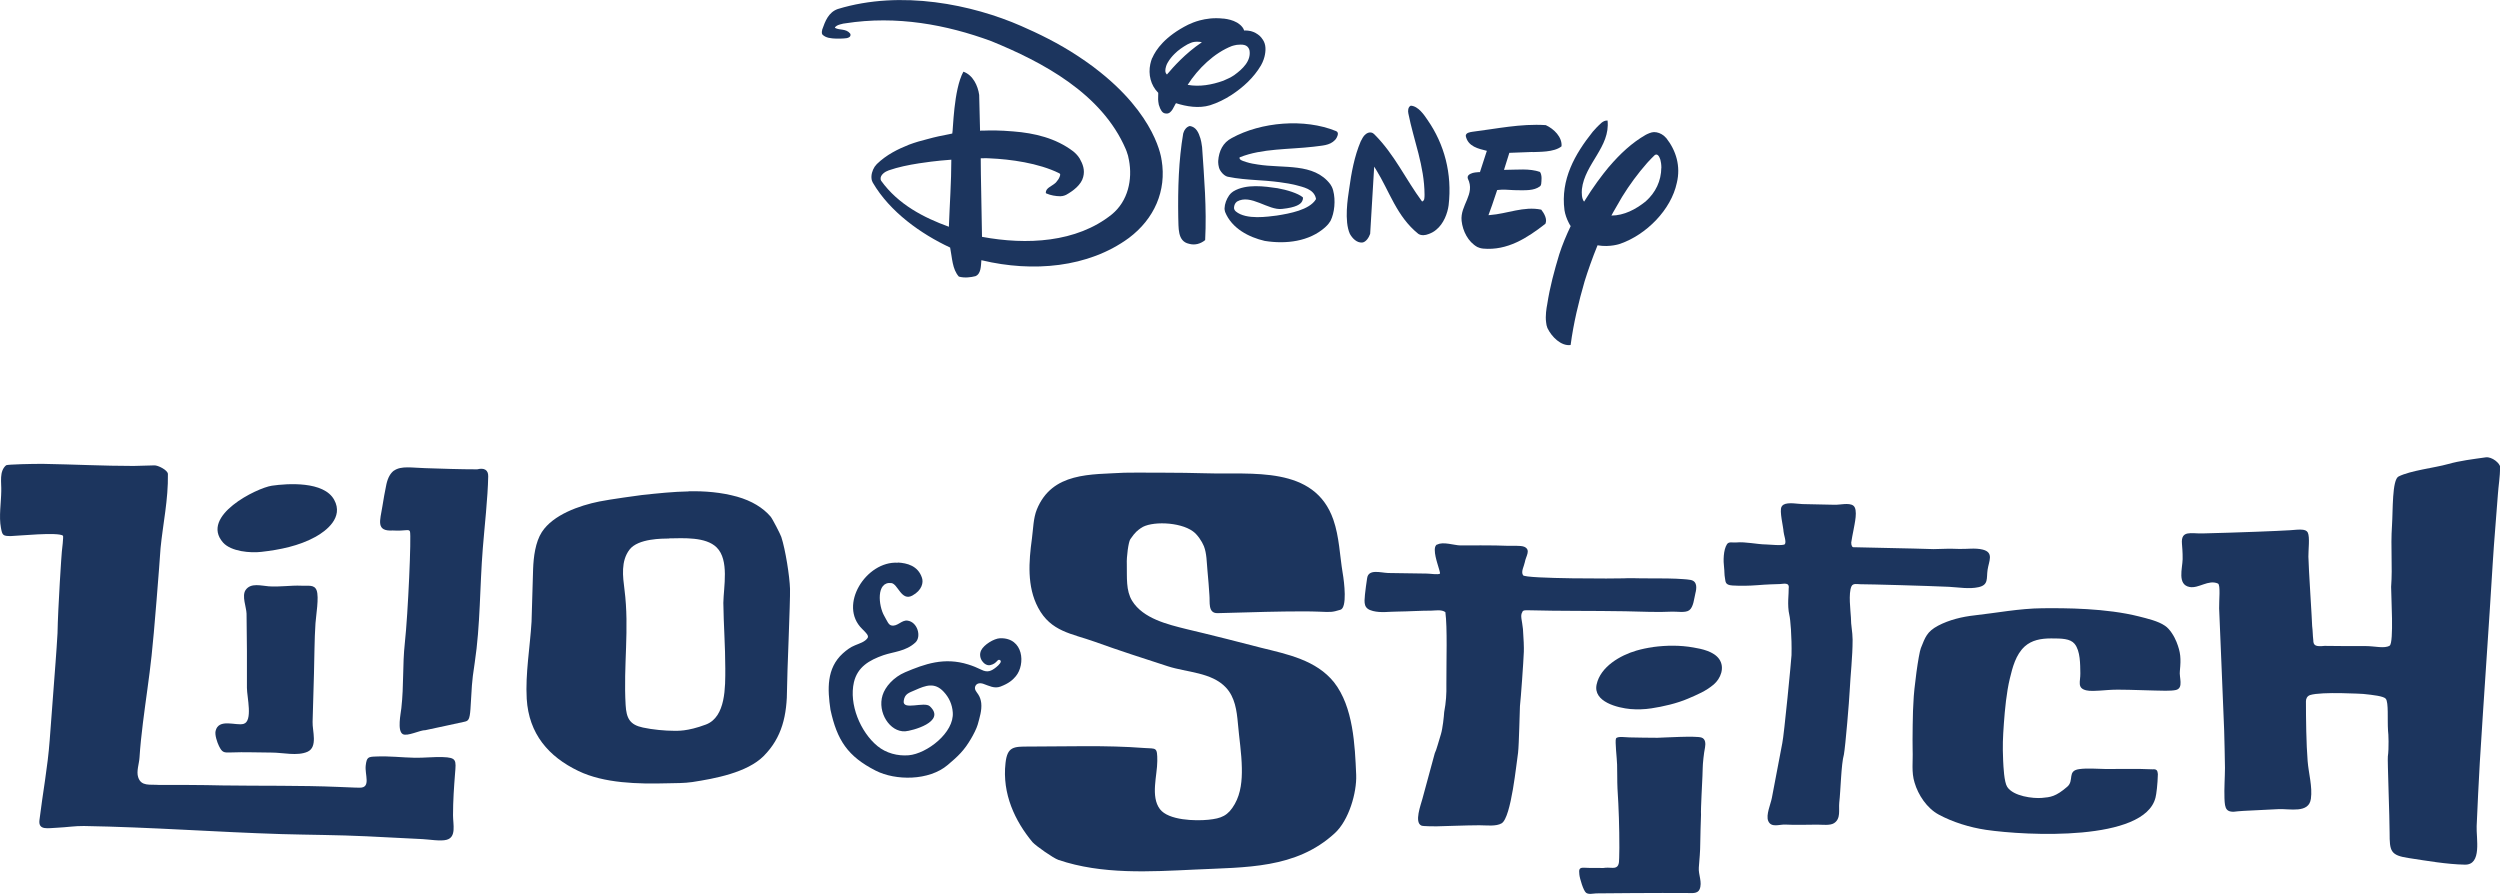 <?xml version="1.0" encoding="UTF-8"?>
<svg id="_レイヤー_2" data-name="レイヤー 2" xmlns="http://www.w3.org/2000/svg" viewBox="0 0 398.6 142.52">
  <defs>
    <style>
      .cls-1 {
        fill: #1c355e;
      }
    </style>
  </defs>
  <g id="_レイヤー_1-2" data-name="レイヤー 1">
    <g>
      <g>
        <path class="cls-1" d="M398.6,74.53c.03,1.41-.25,2.92-.34,4.34-.26,3.6-.59,7.19-.81,10.79-.64,10.62-1.42,21.27-2.07,31.92-.19,3.38-.36,6.76-.5,10.12-.09,1.94.89,6.23-1.9,6.16-2.89-.06-6.04-.61-8.92-1.05-2.94-.44-3.06-1.1-3.06-4.03.01-2.13-.36-11.74-.28-12.17.19-1.27.1-3.75.03-4.08-.12-1.87.11-4.53-.36-5.12-.34-.42-2.04-.61-3.6-.77-.04,0-6.62-.4-8.47.18-.49.17-.66.6-.66,1,0,2.73.05,6.8.27,9.52.15,1.94.79,4.09.52,6.02-.33,2.38-3.36,1.56-5.19,1.65-2.39.14-5.93.27-6.42.34-1.93.31-2.11-.38-2.17-2.05-.06-1.61.07-3.24.08-4.85-.02-2-.08-4.02-.13-6.04-.24-6.47-.55-12.94-.8-19.41-.03-1.23.25-3.77-.19-3.96-1.52-.68-3.06.82-4.52.55-2-.37-1.14-2.97-1.11-4.44.02-1.13-.09-2.1-.11-2.46-.18-2.21,1.47-1.59,3.27-1.64,2.87-.07,5.75-.16,8.64-.27,2.79-.13,3.75-.13,5.32-.24,1.59-.13,2.53-.24,2.84.38.34.74.08,2.76.09,3.82.01,1.51.61,10.51.6,11.08.11.84.08,1.39.18,2.23,0,.89.38,1.08,1.81.93.57.03,4.76.03,6.51.03,1.52,0,3,.44,3.85-.06.71-.43.23-8.03.24-9.38.25-3.35-.1-6.19.14-9.79.16-2.39,0-7.29,1.05-7.81,1.93-.96,5.75-1.38,7.81-1.96,2.03-.57,3.98-.79,6.08-1.09,1-.14,2.31.96,2.32,1.6Z"/>
        <path class="cls-1" d="M.98,74.18c.16-.14,4.39-.24,5.95-.22,4.79.08,9.57.33,14.37.33,1.1-.03,2.22-.07,3.3-.09.56-.04,2.16.75,2.17,1.38.07,4.07-.79,7.93-1.17,11.8-.16,2.51-1.06,13.96-1.43,17.15-.38,3.57-.94,7.14-1.38,10.71-.23,1.85-.43,3.72-.55,5.58-.06.95-.52,2.17-.21,3.1.48,1.5,1.88,1.12,3.3,1.23.86-.02,7.6,0,10.1.08,6.09.09,12.44-.02,18.58.24,2.61.12,3.17.12,3.37.12,1.8,0,.76-2.09.93-3.54.16-1.34.39-1.39,1.65-1.43,2.05-.1,4.14.16,6.19.2,1.45.02,2.93-.15,4.39-.11,2.29.07,2.19.48,2.01,2.66-.17,2.18-.32,4.34-.32,6.6,0,1.51.57,3.51-1.03,3.93-.95.26-2.81-.06-3.82-.11-2.98-.15-5.96-.31-8.94-.45-4.57-.22-9.08-.22-13.56-.35-10.46-.32-20.79-1.11-31.51-1.29-1.39-.02-2.8.21-4.2.27-1.51.05-3.09.49-2.88-1.22.52-4.27,1.31-8.4,1.63-12.7.31-4.14.64-8.3.94-12.46.11-1.54.23-3.08.31-4.62.07-4.08.65-12.82.69-13.02.03-.22.29-2.46.18-2.54-.8-.61-7.15.03-8.27.06-1.3.01-1.4-.1-1.62-1.31-.35-1.79.03-4.01.05-5.84.05-1.41-.37-3.18.79-4.15Z"/>
        <path class="cls-1" d="M192.27,75.46c7.31.24,17.3-1.29,20.32,7.4.95,2.73,1.02,5.69,1.49,8.52.25,1.44.74,5.51-.36,5.84-1.41.42-1.44.38-3.52.3-2.61-.11-8.22.02-10.82.1-1.75.06-3.5.09-5.24.14-1.59.04-1.2-1.79-1.31-2.86-.01-.25-.24-3.44-.32-4.02-.12-1.25-.1-2.62-.56-3.8-.32-.79-1.04-1.86-1.74-2.36-2.11-1.55-6.77-1.65-8.31-.52-.47.34-.89.6-1.68,1.77-.3.42-.62,2.86-.56,3.97.04,2.14-.16,4.23.85,5.86,1.75,2.83,5.67,3.76,8.69,4.51,2.68.62,10.6,2.61,11.88,2.97,4.17,1.03,8.79,1.96,11.63,5.52,3.06,3.92,3.32,10,3.52,14.74.11,2.84-1.17,7.26-3.42,9.31-6.19,5.7-14.21,5.4-22.23,5.79-7.22.34-14.88.82-21.83-1.54-.8-.27-3.55-2.2-4.13-2.83-2.78-3.35-4.86-7.7-4.3-12.62.29-2.63,1.32-2.62,3.71-2.62,6.14,0,12.29-.24,18.4.23,1.94.13,2.09-.2,2.09,2.07s-1.11,5.67.42,7.68c1.37,1.8,5.66,1.9,7.73,1.69,2.05-.21,3.14-.62,4.21-2.52.98-1.73,1.16-3.79,1.12-5.74-.04-2.36-.43-4.76-.63-7.12-.18-2.01-.46-4.15-1.9-5.69-2.28-2.45-6.27-2.42-9.27-3.4-3.9-1.26-7.8-2.52-11.65-3.91-3.65-1.31-7-1.59-9.03-5.43-1.8-3.38-1.49-7.35-.99-11.01.21-1.56.22-3.25.78-4.64,2.44-6,8.63-5.56,13.95-5.87.53-.03,9.71-.03,13.01.09Z"/>
        <path class="cls-1" d="M62.83,75.03c1.15-.8,2.89-.44,4.92-.39,2.79.09,5.55.19,8.34.19,1.09-.28,1.77.08,1.75,1.11-.06,3.45-.6,8.13-.86,11.46-.5,6.25-.38,12.2-1.29,18.26-.53,3.44-.44,3.75-.68,7.39-.12,1.68-.33,1.89-.94,2.02-1.77.36-3.73.84-6.26,1.35-.78-.04-2.87,1.04-3.59.63-.92-.52-.32-3.29-.23-4.14.42-3.79.16-6.72.56-10.44.5-4.51,1.06-17.16.81-17.74-.19-.44-.67-.03-2.73-.15-2.76.17-2.02-1.6-1.67-3.81.19-1.2.4-2.39.65-3.58.25-1.1.67-1.77,1.21-2.17Z"/>
        <path class="cls-1" d="M43.35,77.44c2.51-.36,8.29-.75,9.93,2.25,1.56,2.82-1.31,4.98-2.97,5.9-2.65,1.46-5.71,2.07-8.64,2.4-1.71.2-4.81-.03-6.11-1.49-3.72-4.23,5.4-8.71,7.79-9.06Z"/>
        <path class="cls-1" d="M284.37,80.46c.75-.43,2.33-.1,3-.09.54,0,3.98.07,5.16.11.8.03,2.25-.36,2.94.12.84.58.19,3.05.05,3.92-.15.85-.26,1.23-.36,1.98,0,.52.17.8.44.75,4.29.12,8.39.16,12.69.3,1.57-.06,2.77-.08,4.01-.03,1.26.05,2.61-.2,3.84.11,1.81.47.96,1.85.76,3.22-.2,1.36.2,2.41-1.45,2.77-1.49.33-3.19.02-4.72-.06-3.55-.16-12.47-.41-14.09-.41-.49,0-1.2-.2-1.44.33-.52,1.1-.14,3.93-.09,4.97,0,1.36.26,2.18.27,3.53,0,2.81-.34,5.55-.47,8.23-.06,1.4-.67,8.75-.92,10.1-.44,1.54-.51,5.72-.74,7.68-.11,1.13.29,2.55-.84,3.26-.63.4-1.83.23-2.67.23-1.69,0-3.4.08-5.08-.01-.95-.05-2.25.55-2.73-.57-.41-.95.4-2.72.58-3.7.56-2.91,1.11-5.81,1.66-8.72.28-1.28,1.44-13.27,1.47-14.02.07-2.92-.19-5.81-.34-6.38-.38-1.59-.07-3.55-.11-4.27.16-1.02-.83-.71-1.39-.69-.54.02-1,.03-1.49.05-.7.02-1.39.08-2.1.13-1.3.1-2.67.13-3.99.05-1.23-.07-1.08-.66-1.19-1.18-.11-.54-.07-1.12-.14-1.67-.14-1.06-.13-2.81.46-3.73.31-.47.92-.22,1.46-.28,1.57-.14,3.25.3,4.83.32.35,0,2.69.25,2.94-.05.28-.37-.19-1.55-.21-2-.02-.7-.69-3.3-.32-3.96.06-.14.17-.24.3-.32Z"/>
        <path class="cls-1" d="M109.81,78.33c2.57-.05,5.13.15,7.71.86,2.34.66,4.14,1.77,5.34,3.17.29.33,1.59,2.86,1.71,3.25.66,2.01,1.33,6.27,1.39,8.26.06,1.88-.49,14.2-.47,15.76,0,4.44-.79,7.95-3.73,10.91-2.64,2.65-7.79,3.6-11.37,4.15-1.27.19-2.68.17-4.04.2-4.56.12-10.04.02-14.14-1.97-4.75-2.28-7.89-5.91-8.23-11.5-.23-4.03.53-8.26.77-12.28.07-2.8.16-5.69.25-8.45.07-1.86.35-4.25,1.4-5.87,1.8-2.76,5.99-4.22,9.15-4.86,1.59-.33,6.55-1.01,6.85-1.04,2.48-.26,4.95-.53,7.41-.57ZM106.66,85.86c-1.01.02-4.91-.03-6.29,1.77-1.4,1.84-1.07,4.27-.8,6.4.8,6.24-.19,12.09.18,18.37.12,2.13.67,3.16,2.76,3.6,1.53.33,3.47.52,5.03.52.41-.02,1.98.14,5.01-1,3.2-1.21,3.09-6.04,3.09-8.97,0-3.57-.27-6.95-.31-10.43.04-2.54.97-6.83-1.07-8.84-1.73-1.72-5.34-1.47-7.59-1.44Z"/>
        <path class="cls-1" d="M229.18,86.83c.84-.52,2.78.13,3.63.13.71,0,5.67-.04,7.45.06.69.05,2.22-.11,2.82.18,1.03.52.19,1.5.04,2.43-.13.68-.66,1.51-.28,2.09.37.59,15.26.54,16.03.49.79-.05,2-.02,2.79,0,1.83.03,3.77-.02,5.6.06.74.05,1.59.07,2.27.19,1.11.2,1,1.3.78,2.15-.19.75-.29,2.19-.98,2.69-.62.45-1.94.19-2.68.22-2.5.13-5.02-.02-7.51-.06-5.27-.09-10.3-.02-15.5-.16-.25,0-.86-.06-.92.29-.38.57-.03,1.33.1,2.7.11,1.4.17,3.07.14,3.64-.06,1.59-.47,7.37-.62,8.66-.04.63-.14,6.05-.3,7.43-.25,1.49-1.07,10.32-2.62,11.25-.9.53-2.41.31-3.56.31-2.02,0-6.23.17-6.82.17-.3,0-2.15,0-2.39-.11-1.21-.49-.1-3.35.14-4.28.66-2.4,1.31-4.84,1.97-7.26.3-.6.57-1.76.98-3.04.28-.91.48-2.82.52-3.52.3-1.6.38-2.88.35-4.44-.01-3.82.17-9-.16-11.5-.62-.46-1.64-.24-2.22-.24-1.81,0-3.63.13-5.44.15-1.29,0-2.6.23-3.88-.09-1.51-.37-1.41-1.24-1.28-2.64.1-1.02.2-1.52.34-2.57.2-1.54,2.11-.9,3.35-.85,2.03.02,4.08.07,6.14.09.54,0,1.82.22,2.13.01.07-.06-.27-1.13-.31-1.26,0-.1-.94-2.65-.29-3.29.04-.04.09-.08.15-.12Z"/>
        <path class="cls-1" d="M143.15,89.69c1.46.08,3.22.51,3.85,2.44.25.73.03,1.97-1.54,2.83-1.76.95-2.29-1.89-3.36-2-2.44-.26-2.03,3.65-1.13,5.21.53.94.69,1.44,1.15,1.55.96.23,1.63-.9,2.57-.77,1.62.22,2.24,2.55,1.28,3.47-1.53,1.44-3.48,1.48-5.14,2.05-2.23.79-4.1,1.86-4.68,4.3-.81,3.51,1.02,7.93,3.75,10.18,1.37,1.13,3.23,1.62,4.99,1.47,2.9-.26,7.28-3.61,7.02-6.85-.09-1.24-.57-2.33-1.43-3.26-1.46-1.58-2.88-1.03-4.57-.28-.98.44-1.66.56-1.82,1.72-.23,1.59,3.3.04,4.17.86,2.68,2.5-2.95,3.93-3.94,3.99-2.44.14-4.46-3.02-3.6-5.76.41-1.32,1.72-2.86,3.6-3.66,3.1-1.31,6.22-2.44,10.05-1.24.72.22,1.45.52,2.12.85.95.48,1.56.22,2.34-.41.49-.39.97-.92.62-1.13-.45-.28-.45.57-1.59.8-.91.18-2-1.15-1.43-2.35.43-.9,2.05-1.9,3.02-1.94,3.78-.11,4.07,4.18,2.52,6.05-.48.58-1.09,1.14-2.46,1.66-.97.36-1.83-.13-2.72-.44-.52-.18-1.11-.13-1.31.44-.15.5.24.86.48,1.23.29.44.43.89.49,1.4.12,1.16-.26,2.31-.56,3.42-.17.62-.73,1.7-1.08,2.28-1.1,1.87-2.02,2.74-3.7,4.16-3.01,2.56-8.33,2.51-11.47.92-4.49-2.28-6.18-4.87-7.23-9.73-.47-3.22-.66-6.59,1.98-8.98.61-.54,1.2-.99,1.95-1.29.66-.28,1.57-.53,1.99-1.16.24-.38-.24-.81-.86-1.44-3.88-3.78.65-10.87,5.67-10.56Z"/>
        <path class="cls-1" d="M48.04,93.39c1.07.06,2.06-.25,2.44.73.42,1.1-.1,4.02-.18,5.26-.18,2.69-.16,5.33-.24,8-.08,2.56-.14,5.13-.22,7.7-.06,1.43.87,4.02-.81,4.78-1.61.72-3.96.13-5.69.13-2.17,0-4.35-.11-6.52-.02-1.16.05-1.4,0-1.91-1.03-.28-.57-.68-1.75-.54-2.38.47-2.08,3.25-.81,4.45-1.14,1.54-.42.55-4.29.55-5.75,0-4.76.02-7.09-.06-11.83-.03-1.04-.79-2.83-.15-3.77.83-1.2,2.49-.67,3.68-.59,1.73.13,3.46-.17,5.2-.1Z"/>
        <path class="cls-1" d="M325.61,96.98c3.69-.04,10.19-.02,15.45,1.31,1.31.34,3.02.72,4.12,1.48.8.52,1.51,1.74,1.84,2.57.67,1.69.73,2.63.54,4.62-.15,1.01.64,2.73-.62,3.05-.81.19-2.48.11-3.33.09-2.97-.06-5.68-.22-7.4-.09-2.29.18-3.01.19-3.57.06-1.53-.36-.92-1.42-.95-2.72-.03-1.41.02-3.56-.92-4.7-.7-.84-2.06-.86-3.73-.86s-3.09.28-4.21,1.27c-1.45,1.33-1.95,3.34-2.39,5.16-.52,2.16-.78,4.88-.94,7.1-.17,2.41-.22,3.53-.12,5.93.05,1,.15,3.44.65,4.21.97,1.51,4.14,1.88,5.52,1.76,1.38-.12,2.21-.19,4.06-1.79,1.14-.98-.07-2.53,1.89-2.8,1.34-.19,2.88-.03,4.22-.02,2.48.02,4.98-.07,7.47.05.9-.11.79.51.86.77-.04,1.61-.23,3.18-.38,3.75-1.76,7.01-20.53,6.08-27.03,5.13-2.61-.39-5.3-1.23-7.51-2.42-1.91-1.02-3.3-3.16-3.87-5.1-.53-1.69-.24-3.33-.31-5.25-.04-1.34.02-6.57.13-7.6.06-2.12.82-7.68,1.18-8.6.7-1.75.97-2.63,2.75-3.58,1.79-.94,3.85-1.43,5.84-1.65,3.32-.36,7.12-1.1,10.79-1.13Z"/>
        <path class="cls-1" d="M263.58,103.16c2.12-.28,4.28-.3,6.39.07,1.38.23,3.28.63,4.14,1.86.93,1.34.24,3.1-.88,4.05-1.27,1.07-2.59,1.6-4.09,2.25-1.74.75-3.97,1.27-5.85,1.55-1.1.17-2.23.2-3.34.11-1.97-.18-6.01-1.13-5.38-3.94.62-2.82,3.77-4.63,6.34-5.38.84-.24,1.75-.44,2.68-.56Z"/>
        <path class="cls-1" d="M264.08,117.64c1.33-.04,6.25-.34,7.19-.05.69.21.68,1.01.58,1.58-.19.91-.37,2.64-.37,3.3,0,.41-.03.83-.04,1.23-.03,1.1-.29,5.24-.23,6.22-.03,1.41-.12,3.07-.12,4.49,0,1.31-.13,2.64-.23,3.91-.09,1.15.6,2.35.12,3.48-.32.75-1.32.58-2.02.58-4.16-.03-13.83.04-14.44.06-.47.01-1.23.22-1.64-.1-.42-.32-1.01-2.26-1.07-2.92-.08-.79-.06-1.12.81-1.07,1.01.06,2.02.02,3.03.04.46-.08.97-.04,1.44-.02.96.04,1.07-.58,1.07-1.59,0-.74.03-.85.03-1.6,0-3.33-.09-6.21-.3-9.49-.06-1.19-.02-2.53-.06-3.76-.02-.98-.36-3.75-.18-4.17.18-.43,1.62-.19,2.11-.19.83.02,3.7.07,4.31.06Z"/>
      </g>
      <g>
        <path class="cls-1" d="M191.4,22.09c-.28-.93-.68-1.85-1.69-2-.6.13-.94.74-1.06,1.19-.73,4.3-.86,8.79-.79,13.35.08,1.57-.19,3.84,1.72,4.24.93.27,1.85,0,2.57-.59.26-5.16-.16-9.89-.49-14.83-.07-.61-.19-1.12-.26-1.36Z"/>
        <path class="cls-1" d="M244.34,24.25c.91-.06,3.43.07,4.63-.92.13-1.46-1.2-2.78-2.51-3.38-4.04-.26-7.87.59-11.7,1.06-.36.06-1.06.14-1.06.66.34,1.71,2.05,2.05,3.37,2.38l-.07.19-1.04,3.21h-.27s-.51.05-.51.05c-.11.02-.23.04-.35.07-.43.14-.96.36-.8.9,1.25,2.52-1.26,4.23-.99,6.75.18,1.63,1.03,3.33,2.5,4.16.21.1.53.22.95.26,3.85.34,7-1.69,9.91-3.96.33-.73-.19-1.65-.66-2.25-2.78-.59-5.43.66-8.2.86h0s-.22.02-.22.02c.29-.71.8-2.25,1.39-4.01.35-.05,1.06-.09,1.63-.04.57.02,1.16.08,1.51.07,1.34,0,2.69.11,3.67-.61.16-.13.2-.31.21-.41.04-.46.17-1.36-.19-1.89-1.66-.6-3.69-.34-5.48-.34h-.26s.85-2.71.85-2.71l3.71-.14Z"/>
        <path class="cls-1" d="M265.63,21.98c-.13-.14-.27-.27-.36-.35-.45-.35-.98-.57-1.55-.57-.44,0-1.02.28-1.33.44-2.18,1.25-4.08,3.02-5.82,5.06-.03.04-.05.07-.1.11-1.03,1.24-2.47,3.14-3.9,5.48-.4-.46-.4-1.41-.35-2,.46-4.03,4.54-6.74,4.09-10.93-.76-.06-1.25.65-1.77,1.13-.18.19-.38.41-.58.64-2.87,3.59-5.16,7.63-4.52,12.52.1.65.35,1.36.65,1.95.11.25.25.45.34.59-.68,1.42-1.32,2.93-1.83,4.52-.78,2.59-1.49,5.19-1.91,7.94-.12.62-.32,1.82-.18,2.87h0c.03.32.09.63.21.92.66,1.39,2.18,2.92,3.7,2.71.46-3.49,1.28-6.87,2.23-10.16.52-1.67,1.2-3.63,2.06-5.74,2,.35,3.61-.24,3.61-.24,4.17-1.45,8.12-5.42,9.03-9.71.64-2.63-.09-5.14-1.7-7.17ZM264.88,26.75h0c-.03,2.1-.89,3.94-2.5,5.37-1.58,1.26-3.42,2.24-5.46,2.25.1-.18.2-.37.3-.55.47-.8.93-1.62,1.41-2.44,1.16-1.88,2.5-3.71,3.99-5.4.05-.04.09-.08.12-.13.03-.03.07-.07.1-.11.31-.34.63-.66.97-.99.08-.06.21-.14.33-.1h0c.33.06.46.47.59.82.07.26.16.73.16,1.28h0Z"/>
        <path class="cls-1" d="M201.18,6.08h0c-.08-.1-.16-.19-.26-.28h.01s-.54-.55-1.28-.77h0c-.08-.02-.15-.05-.22-.07-.35-.08-.65-.1-.84-.1-.07,0-.14,0-.22.01-.23-.79-1.18-1.29-1.18-1.29-.64-.36-1.37-.53-2.03-.61h-.09c-1.58-.18-2.81.03-3.78.28-.76.2-1.44.49-1.84.68-3.73,1.87-5.17,4.02-5.72,5.29-.02.03-.04.06-.06.09-.06.15-.1.3-.15.45-.07.22-.1.38-.12.47-.34,1.62.05,3.35,1.27,4.57,0,.15-.02.61-.02,1.05.02.24.04.55.11.85.05.17.12.36.21.58.28.61.55.82,1.01.82.85.07,1.25-1.32,1.52-1.65,1.64.53,3.64.87,5.43.33,1.24-.4,2.31-.93,3.43-1.65,1.85-1.22,3.52-2.73,4.69-4.71.37-.66.56-1.29.63-1.71.19-1.01.1-1.91-.52-2.63ZM186.27,11.63c-.07.08-.14.17-.21.25-.35-.3-.29-.8-.15-1.27.1-.36.26-.61.3-.68.27-.47.66-.95,1.06-1.34.59-.6,1.31-1.09,2.07-1.52.14-.08.35-.17.53-.24.03-.01.05-.02.08-.03h0c.21-.08.66-.2,1.29-.13h0c.12.02.26.03.39.07-2.63,1.74-4.71,4.12-5.36,4.9ZM196.83,11.95c-.58.4-1.19.66-1.78.92-1.85.66-3.77,1-5.69.66,1.64-2.58,4.24-5.1,7.05-6.19.14-.04.45-.14.78-.19.81-.07,1.73-.14,2.02.83.33,1.72-1.12,3.05-2.39,3.97Z"/>
        <path class="cls-1" d="M227.59,19.1c-.52-.76-1.45-2.18-2.65-2.25-.46.2-.48.85-.39,1.25.86,4.35,2.56,8.3,2.58,12.97,0,.18-.01.49-.05.68-.07.2-.17.35-.35.37-2.61-3.52-4.38-7.49-7.6-10.7-.14-.13-.24-.19-.29-.22-.52-.23-1,.05-1.36.45-.1.13-.3.42-.53.9-1.01,2.38-1.49,5.01-1.85,7.65-.2,1.34-.8,5.03.12,7.08.4.73,1.12,1.46,1.98,1.39.59-.07,1.06-.8,1.26-1.39l.64-10.71.29.46c2.17,3.5,3.29,7.47,6.74,10.25.49.32,1.11.25,1.66.03.34-.12.8-.33,1.2-.68,1.18-.95,1.81-2.61,1.98-3.92.58-5.02-.67-9.72-3.38-13.61Z"/>
        <path class="cls-1" d="M213.31,21.27c0-.09-.05-.17-.12-.26-.05-.04-.12-.09-.17-.11-5.03-2.06-11.97-1.46-16.63,1.11-1.42.73-2.05,2.09-2.16,3.64-.01.26,0,.93.29,1.47.24.4.56.76.95.96.06.03.16.07.28.1,1.53.32,3.17.44,4.8.55.82.06,1.42.1,1.42.1,3.08.26,4.55.66,4.55.66h.01c1.23.34,2.94.63,3.28,2.14.02.07,0,.11-.02.17-1.04,1.67-4.14,2.24-6.23,2.57-1.36.16-4.84.73-6.51-.65-.24-.2-.29-.43-.3-.56,0-.03,0-.07.01-.1h0c.01-.24.09-.49.25-.71.02-.03.1-.12.21-.21,2.19-1.27,4.98,1.44,7.2,1.17,2.25-.23,2.98-.76,3.2-1.24.19-.36.11-.61.11-.61-.8-.66-2.58-1.19-4.03-1.45-2.06-.3-5-.74-7.05.5-.04.03-.43.27-.69.66-.4.59-.69,1.3-.72,2.06,0,.13.02.33.09.56,1.06,2.64,3.81,4.04,6.32,4.62,3.41.55,7.1.09,9.63-2.17h0c.48-.43.74-.82.86-1.03.63-1.25.84-3.27.42-4.84-.11-.44-.3-.78-.46-1-2.63-3.46-7.46-2.48-11.55-3.14-.52-.07-1.22-.19-1.87-.4-.39-.11-.62-.21-.75-.28-.04-.02-.07-.05-.11-.06h0c-.09-.07-.17-.16-.2-.28,0-.07.03-.11.05-.13,3.56-1.43,7.82-1.23,11.77-1.69,1.25-.19,2.58-.14,3.43-1.09.03-.03.08-.08.13-.15h0s.01-.02.01-.02c.08-.11.17-.28.24-.48.04-.1.05-.2.06-.28v-.04s0-.04,0-.05h0Z"/>
        <path class="cls-1" d="M185.2,25.53h0s-.66-7.14-10.71-14.74c-.07-.05-.13-.1-.19-.15-.04-.02-.07-.05-.11-.08-.71-.52-1.46-1.05-2.25-1.57-3.19-2.12-6.48-3.69-9.11-4.84-7.76-3.4-19.12-5.81-29.26-2.71-1.47.52-2,1.93-2.47,3.26-.05.19-.12.55,0,.78.54.59,1.42.65,2.27.68.36,0,1.13,0,1.64-.08.32-.07.6-.2.6-.55-.01-.07-.03-.12-.06-.18-.65-.82-1.7-.5-2.41-.9-.02-.02-.02-.05-.02-.07.03-.05.07-.1.12-.14h-.01c.25-.23.68-.35,1.05-.43,0,0,.12-.03.13-.04.08,0,.14-.02.22-.03.08-.01.14-.02.14-.02,8.21-1.29,16.15.22,23.26,2.83,8.16,3.33,17.64,8.33,21.46,17.23.1.23.2.51.29.83.01.02.02.05.03.07.02.06.03.12.05.18.04.17.08.35.11.53.01.04.02.08.03.12.59,3.11-.14,6.55-2.74,8.68-5.62,4.51-13.61,4.89-20.69,3.57l-.18-10.03c0-.51,0-1.67-.02-2.21,0-.19,0-.1,0-.29.93-.02,1.2,0,1.51.02,3.18.14,7.69.73,11.02,2.38.06.03.13.1.14.23h0s-.01.05-.01.06c-.04.2-.12.39-.22.55h0v.02c-.05.07-.09.13-.14.2-.26.38-.42.52-.48.55-.59.5-1.45.74-1.45,1.49,0,.06.02.07.08.11.68.3,1.47.44,2.23.45.1,0,.51-.02.92-.22,1.12-.62,2.42-1.6,2.73-2.84.31-1.13-.06-2.08-.56-2.96-.31-.52-.79-.95-1.04-1.15-2.76-2.09-6.11-2.9-9.57-3.17-2.08-.18-3.66-.17-4.56-.13h-.49s-.21.03-.22.03l-.14-5.72c-.2-1.45-.99-3.17-2.52-3.7-1.58,2.91-1.62,9.35-1.77,9.86-.19.03-.39.08-.57.12-1.04.19-2.17.43-3.36.76-.99.24-1.98.53-2.95.89-1.8.72-3.6,1.6-5.15,3.1-.1.11-.24.27-.35.43-.36.57-.61,1.33-.47,2.05,0,.07.07.26.18.48,2.73,4.68,7.7,8.19,12.33,10.35.33,1.65.33,3.44,1.39,4.63.93.26,1.95.11,2.65-.07.91-.38.86-1.66.94-2.54.08.02.07.02.11.02,8.06,1.92,16.93,1.19,23.41-3.57,4.05-3.04,6.03-7.52,5.22-12.42ZM151.28,36.15c-3.95-1.43-8.07-3.54-10.79-7.33-.04-.07-.07-.14-.07-.18v-.02s-.01-.01-.01-.02c-.11-.72.73-1.25,1.29-1.44,1.52-.53,3.17-.86,4.83-1.12,2.89-.44,4.49-.52,5.15-.58,0,3.57-.26,7.06-.39,10.69Z"/>
      </g>
    </g>
  </g>
</svg>